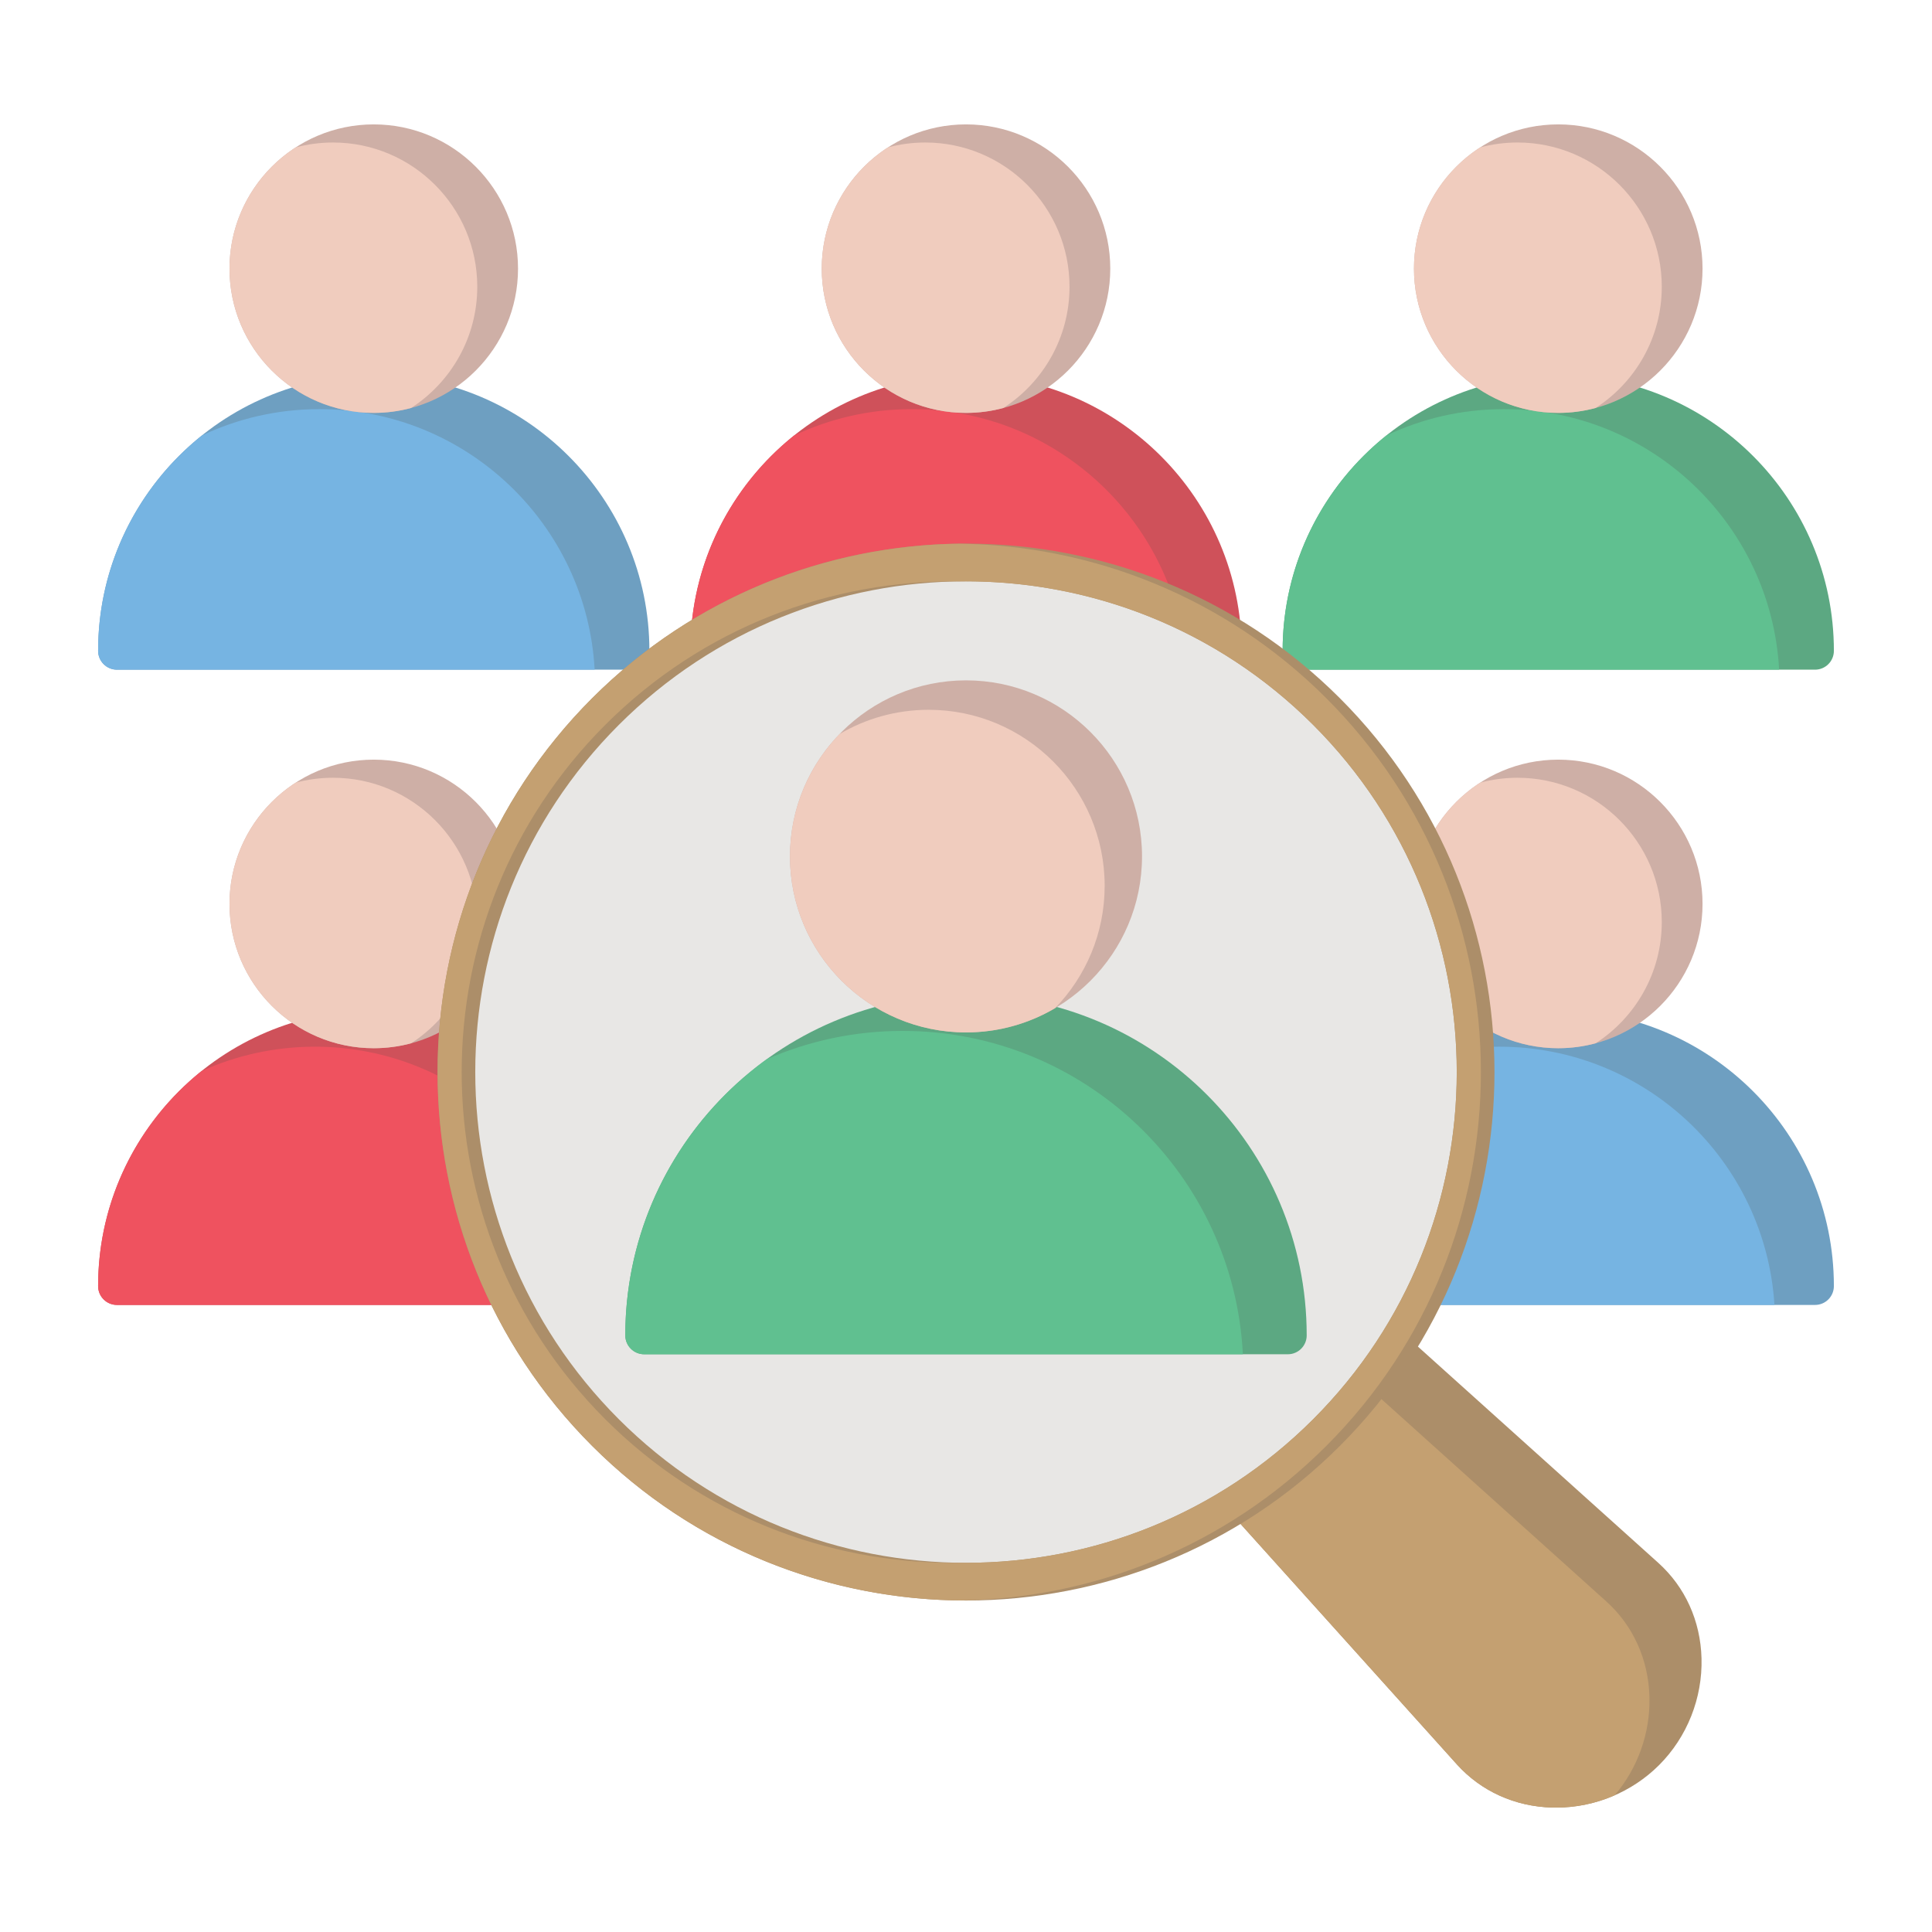 <svg id="Layer_1" enable-background="new 0 0 512 512" viewBox="0 0 512 512" xmlns="http://www.w3.org/2000/svg"><g clip-rule="evenodd" fill-rule="evenodd"><path d="m167.101 177.473h-136.101c-2.761 0-4.998-2.237-4.998-4.999 0-40.282 32.767-73.049 73.049-73.049 40.277 0 73.049 32.767 73.049 73.049 0 2.762-2.238 4.999-4.999 4.999z" fill="#6e9fc1"/><path d="m157.588 177.473h-126.588c-2.761 0-4.998-2.237-4.998-4.999 0-23.068 10.749-43.669 27.498-57.065 9.454-4.475 20.014-6.984 31.15-6.984 38.935 0 70.854 30.62 72.938 69.048z" fill="#76b4e2"/><path d="m324.053 177.473h-136.101c-2.761 0-5.003-2.237-5.003-4.999 0-40.282 32.772-73.049 73.054-73.049 40.277 0 73.049 32.767 73.049 73.049-.001 2.762-2.243 4.999-4.999 4.999z" fill="#cf515a"/><path d="m314.54 177.473h-126.588c-2.761 0-5.003-2.237-5.003-4.999 0-23.068 10.75-43.667 27.5-57.064 9.455-4.476 20.016-6.985 31.153-6.985 38.935 0 70.853 30.62 72.938 69.048z" fill="#ef525f"/><path d="m480.999 177.473h-136.086c-2.771 0-5.003-2.237-5.003-4.999 0-40.282 32.762-73.049 73.039-73.049 40.282 0 73.049 32.767 73.049 73.049 0 2.762-2.237 4.999-4.999 4.999z" fill="#5ca882"/><path d="m471.487 177.473h-126.574c-2.771 0-5.003-2.237-5.003-4.999 0-23.07 10.749-43.671 27.498-57.068 9.452-4.474 20.008-6.981 31.141-6.981 38.939 0 70.853 30.62 72.938 69.048z" fill="#60c090"/><path d="m480.999 345.822h-136.086c-2.771 0-5.003-2.228-5.003-4.999 0-40.272 32.762-73.039 73.039-73.039 40.282 0 73.049 32.767 73.049 73.039 0 2.771-2.237 4.999-4.999 4.999z" fill="#6e9fc1"/><path d="m470.249 345.822h-125.336c-2.771 0-5.003-2.228-5.003-4.999 0-23.011 10.699-43.567 27.382-56.965 9.172-4.158 19.349-6.474 30.057-6.474 38.736 0 70.517 30.301 72.9 68.438z" fill="#76b4e2"/><path d="m167.101 345.822h-136.101c-2.761 0-4.998-2.228-4.998-4.999 0-40.272 32.767-73.039 73.049-73.039 40.277 0 73.049 32.767 73.049 73.039 0 2.771-2.238 4.999-4.999 4.999z" fill="#cf515a"/><path d="m156.351 345.822h-125.351c-2.761 0-4.998-2.228-4.998-4.999 0-23.009 10.699-43.564 27.382-56.962 9.174-4.159 19.355-6.477 30.067-6.477 38.731 0 70.516 30.301 72.9 68.438z" fill="#ef525f"/><path d="m99.051 277.786c-21.081 0-38.23-17.155-38.23-38.241 0-21.081 17.15-38.231 38.23-38.231 21.081 0 38.231 17.15 38.231 38.231-.001 21.086-17.15 38.241-38.231 38.241zm0-168.363c-21.081 0-38.23-17.15-38.23-38.231s17.15-38.226 38.23-38.226c21.081 0 38.231 17.145 38.231 38.226s-17.15 38.231-38.231 38.231zm313.898 0c-21.081 0-38.231-17.15-38.231-38.231s17.15-38.226 38.231-38.226c21.091 0 38.241 17.145 38.241 38.226s-17.15 38.231-38.241 38.231zm-156.947 0c-21.081 0-38.231-17.15-38.231-38.231s17.15-38.226 38.231-38.226 38.231 17.145 38.231 38.226-17.15 38.231-38.231 38.231zm156.947 168.363c-21.081 0-38.231-17.155-38.231-38.241 0-21.081 17.15-38.231 38.231-38.231 21.091 0 38.241 17.15 38.241 38.231-.001 21.086-17.15 38.241-38.241 38.241z" fill="#ceafa6"/><path d="m99.051 277.786c-21.081 0-38.23-17.155-38.23-38.241 0-13.459 6.991-25.314 17.532-32.129 3.159-.847 6.477-1.302 9.899-1.302 21.081 0 38.231 17.15 38.231 38.231 0 13.464-6.993 25.324-17.536 32.139-3.159.848-6.475 1.302-9.896 1.302zm-20.702-238.717c3.16-.848 6.478-1.303 9.902-1.303 21.081 0 38.231 17.145 38.231 38.226 0 13.459-6.991 25.314-17.532 32.129-3.159.847-6.477 1.302-9.899 1.302-21.081 0-38.23-17.15-38.23-38.231-.001-13.458 6.989-25.31 17.528-32.123zm313.898 0c3.159-.848 6.478-1.303 9.902-1.303 21.091 0 38.24 17.145 38.24 38.226 0 13.458-6.99 25.313-17.532 32.127-3.161.848-6.483 1.304-9.909 1.304-21.081 0-38.231-17.15-38.231-38.231.001-13.458 6.991-25.31 17.53-32.123zm-156.946 0c3.16-.848 6.478-1.303 9.902-1.303 21.081 0 38.231 17.145 38.231 38.226 0 13.459-6.991 25.314-17.532 32.129-3.159.847-6.477 1.302-9.899 1.302-21.081 0-38.231-17.15-38.231-38.231 0-13.458 6.989-25.31 17.529-32.123zm156.949 168.348c3.159-.847 6.477-1.302 9.899-1.302 21.091 0 38.24 17.15 38.24 38.231 0 13.463-6.992 25.322-17.536 32.138-3.16.848-6.48 1.303-9.905 1.303-21.081 0-38.231-17.155-38.231-38.241.001-13.459 6.992-25.315 17.533-32.129z" fill="#f0ccbe"/><path d="m412.401 479.034c-.338 0-.671 0-1.009-.01-9.914-.259-18.902-4.332-25.311-11.451l-60.129-66.832c-.979-1.087-1.434-2.546-1.243-3.99.191-1.449 1.004-2.746 2.233-3.54 7.569-4.94 14.658-10.688 21.066-17.101 6.413-6.418 12.171-13.507 17.101-21.066.793-1.234 2.091-2.042 3.54-2.232 1.454-.201 2.903.259 3.995 1.243l66.836 60.129c7.113 6.408 11.182 15.387 11.441 25.306.279 10.545-3.818 20.851-11.25 28.283-7.203 7.193-17.092 11.261-27.27 11.261z" fill="#ac8e69"/><path d="m412.401 479.034c-.338 0-.671 0-1.009-.01-9.914-.259-18.902-4.332-25.311-11.451l-60.129-66.832c-.979-1.087-1.434-2.546-1.243-3.99.191-1.449 1.004-2.746 2.233-3.54 7.569-4.94 14.658-10.688 21.066-17.101 3.786-3.788 7.343-7.811 10.636-12.025.068.055.134.112.199.17l66.836 60.129c7.113 6.408 11.182 15.387 11.441 25.306.253 9.546-3.081 18.895-9.228 26.094-4.85 2.121-10.13 3.25-15.491 3.25z" fill="#c4a071"/><path d="m160.458 188.561c52.771-52.761 138.323-52.761 191.084 0 52.766 52.771 52.766 138.324 0 191.08-52.761 52.771-138.313 52.771-191.084 0-52.756-52.756-52.756-138.309 0-191.08z" fill="#e8e7e5"/><path d="m163.997 192.101c-50.729 50.734-50.729 133.281 0 184.01 25.365 25.36 58.695 38.045 92.005 38.054 33.325 0 66.636-12.685 92.005-38.054 50.734-50.729 50.734-133.276 0-184.01-50.729-50.729-133.275-50.729-184.01 0zm92.005 232.052c-35.881 0-71.761-13.659-99.074-40.967-54.627-54.631-54.627-143.523 0-198.154 54.631-54.626 143.523-54.626 198.154 0 54.631 54.631 54.631 143.523 0 198.154-27.323 27.308-63.199 40.967-99.08 40.967z" fill="#ac8e69"/><path d="m254.213 414.152c.596.008 1.193.014 1.79.014 33.325 0 66.636-12.685 92.005-38.054 50.734-50.729 50.734-133.276 0-184.01-25.822-25.822-59.886-38.491-93.803-38.026-33.917-.465-67.983 12.204-93.807 38.026-50.729 50.734-50.729 133.281 0 184.01 25.365 25.36 58.695 38.045 92.005 38.054.602 0 1.206-.006 1.81-.014zm-.008-270.069c35.278.449 70.418 14.092 97.277 40.948 54.631 54.631 54.631 143.523 0 198.154-26.866 26.851-62.001 40.506-97.279 40.955-35.278-.449-70.418-14.104-97.274-40.955-54.627-54.631-54.627-143.523 0-198.154 26.858-26.856 61.998-40.499 97.276-40.948z" fill="#c4a071"/><path d="m341.291 358.893h-170.582c-2.756 0-4.998-2.242-4.998-4.999 0-49.789 40.512-90.291 90.291-90.291 49.789 0 90.287 40.502 90.287 90.291 0 2.757-2.237 4.999-4.998 4.999z" fill="#5ca882"/><path d="m329.373 358.893h-158.664c-2.756 0-4.998-2.242-4.998-4.999 0-30.086 14.796-56.776 37.486-73.192 11.038-4.819 23.214-7.499 36.005-7.499 48.246 0 87.767 38.031 90.171 85.69z" fill="#60c090"/><path d="m256.002 273.605c-25.722 0-46.651-20.929-46.651-46.651 0-25.732 20.929-46.651 46.651-46.651 25.727 0 46.646 20.919 46.646 46.651.001 25.722-20.919 46.651-46.646 46.651z" fill="#ceafa6"/><path d="m256.002 273.605c-25.722 0-46.651-20.929-46.651-46.651 0-12.587 5.01-24.021 13.137-32.419 6.931-4.084 15.004-6.432 23.614-6.432 25.727 0 46.646 20.919 46.646 46.651 0 12.585-5.01 24.021-13.139 32.421-6.928 4.083-14.997 6.43-23.607 6.43z" fill="#f0ccbe"/></g></svg>